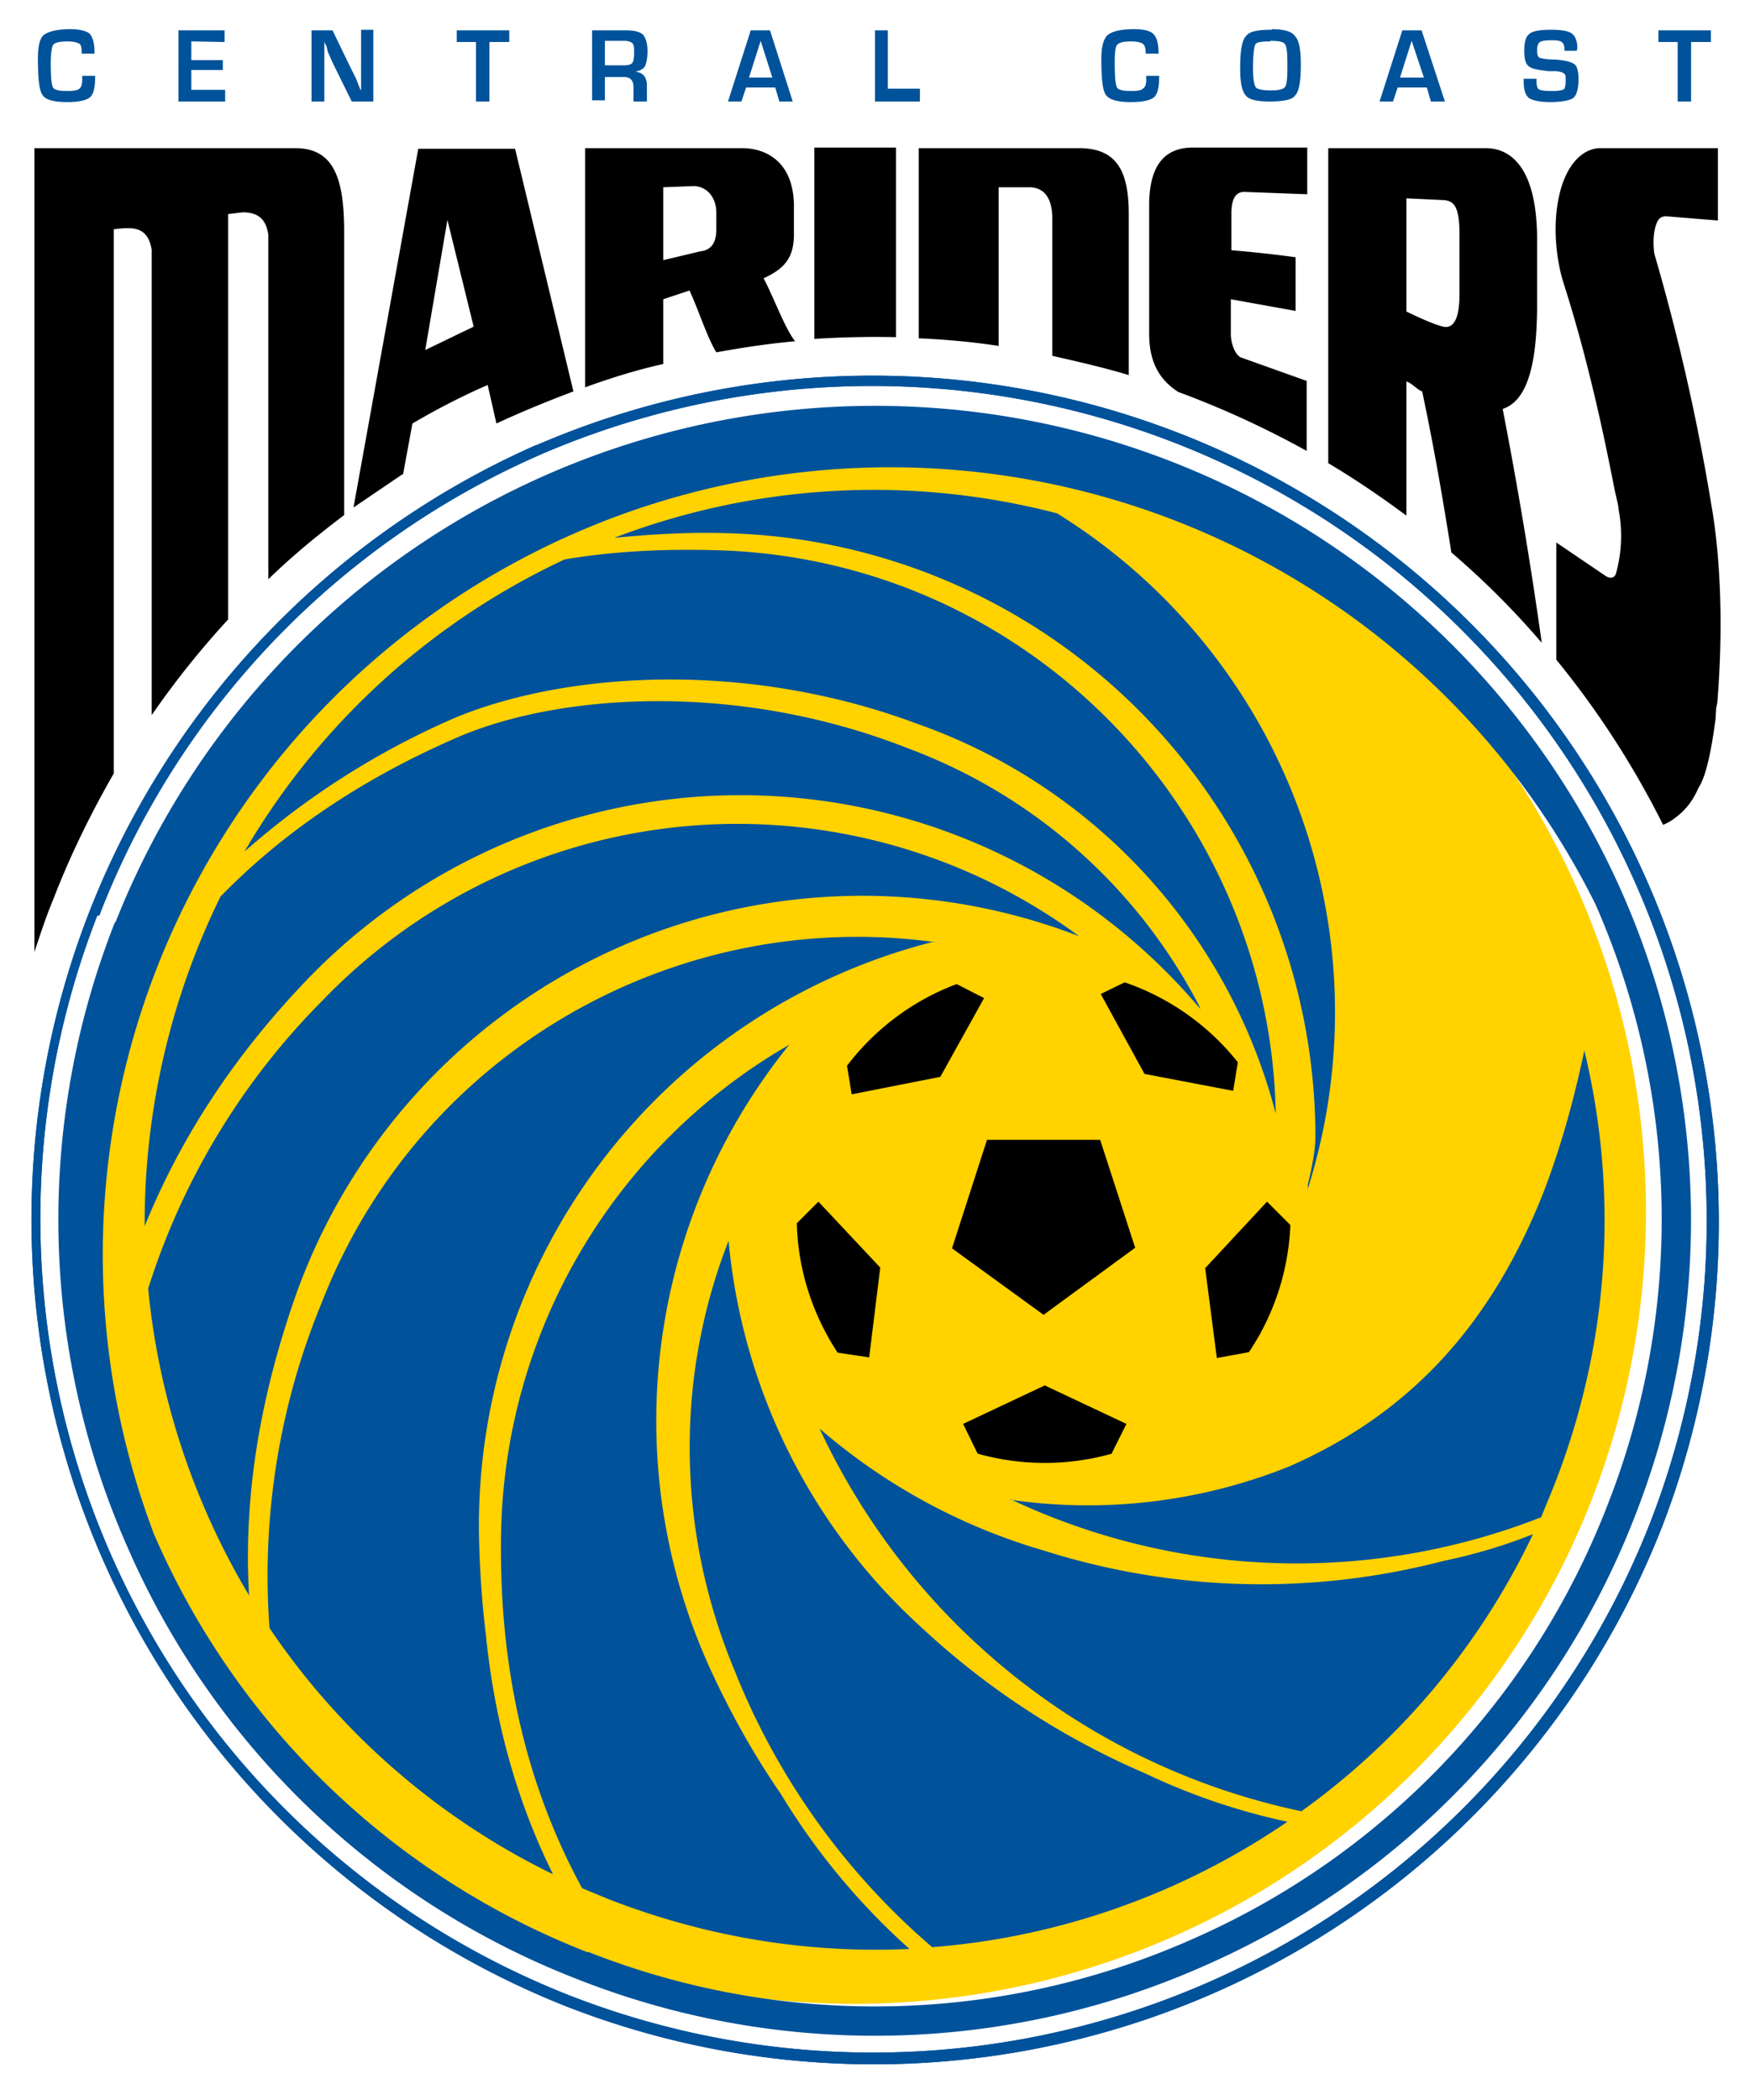 <svg xmlns="http://www.w3.org/2000/svg" width="300" height="360"><path d="M69.1 81.3l1.6-8.7C74.8 70.2 79 68 83.6 66l1.5 6.6c4.3-2 8.7-3.8 13.2-5.5l-10-41.6H71.7L60.6 87l8.4-5.7m7.7-43.6L81.2 56l-8.3 4zM113.7 62.3v-11l4.5-1.5c1.5 3.2 3 8 4.6 10.6 4.4-.8 9-1.5 13.5-1.9-1.8-2.3-3.6-7.4-5.4-10.8 3.8-1.7 5.1-3.7 5.2-7.2V39v-4c-.2-7.9-5.5-9.6-8.8-9.6h-27v41c4.4-1.6 8.9-3 13.4-4m0-30.3l5.2-.2c1.9 0 3.8 1.5 3.9 4.4v3c0 2.5-1 3.6-2.8 3.8l-6.3 1.5V32zM153.6 58V25.3h-14v32.8c4.7-.3 9.3-.4 14-.3M171.2 59.4V32.1h5.2c3.6 0 4 3.5 4 5.4V61c4.4 1 8.8 2 13.1 3.3V36.7c0-7.3-2-11.2-8.3-11.3h-27.7V58c4.6.2 9.1.6 13.7 1.3M202 67.2a158.6 158.6 0 0 1 22 10.1v-12l-11.2-4c-.9-.3-1.7-2-1.8-3.8v-6.2l11.1 2v-9.2c-3.7-.5-7.3-.9-11-1.2v-6.3c0-2.3.6-3.7 2.2-3.7l10.8.4v-8h-20c-5.1.2-7 3.9-7.1 9.5v22.4c0 4.4 1.4 7.7 5 10M241.1 88.5V65.4c1 .3 1.8 1.4 2.7 1.7 1.7 8 3.3 16.8 5 27.6 5.6 4.8 10.8 10 15.5 15.5a774.8 774.8 0 0 0-6.7-40.1c5-1.6 5.8-10 5.9-17V40.4c-.2-13-5.5-15-8.8-15h-27v54c4.7 2.8 9.1 5.8 13.4 9m0-54.4l6.3.3c1.8.1 2.7 1 2.8 5.3v10.8c0 4.2-1 6-2.8 5.6-2.1-.5-6.3-2.6-6.3-2.6V34zM276.7 83.5c.4 2 .7 2.8.8 4a24 24 0 0 1-.5 10.9c-.4.9-1.2.7-1.8.3l-8.4-5.7v20.1c7.2 8.8 13.3 18.3 18.3 28.3.7-.3 1.3-.6 1.8-1 2-1.4 3.3-3.1 4.3-5.4 1-1.5 2-4.9 2.9-11.8l.1-1.8.2-1c1.4-17.3-.2-29.2-1-33.7a364.2 364.2 0 0 0-9.8-43.2c-.5-3.7.5-5.6.7-5.8.3-.5 1-.7 1.6-.6l8.6.7V25.4h-20.3c-.6 0-4.6.2-6.6 6.9-1.9 6.7-.4 13.6.4 16.1 3 9.4 5.8 20.2 8.7 35.1M9.2 154c2.9-7.5 6.4-14.6 10.3-21.4V39.3c2.8-.3 5.8-.8 6.5 3.5v79.8c4-5.8 8.4-11.3 13.1-16.4V36.7l2.5-.3c2.1 0 4 .7 4.4 3.9v59c4.1-4 8.5-7.6 13-11V39.8c0-9.1-1.7-14.3-8.2-14.4H5.9v137.8c1-3 2-6.1 3.3-9.2"/><path fill="#ffd200" d="M199.4 82.7a135.8 135.8 0 1 0-99 252.8 135.8 135.8 0 0 0 99-252.8"/><path fill="#2e3191" d="M217 224.7c-.1.4-.3.7-.6 1l-.5 3.4z"/><g fill="#00529b"><path d="M173.2 257a114.9 114.9 0 0 0 91 3.1l2.2-5.4c9.7-24.7 11-50.6 5.2-74.6-1.9 9-4.2 17-7 24.3-9.1 23-23.1 38-43.6 47a92.7 92.7 0 0 1-47.8 5.7M181.2 88a124.6 124.6 0 0 0-75.9 4.2c6.2-.6 12.6-1 19.2-.8a103.6 103.6 0 0 1 101 103.4c0 2.4-.6 5.3-1.3 8.3v.7a100.6 100.6 0 0 0-43-115.8M196.3 304a133 133 0 0 1-38-24.7 102.2 102.2 0 0 1-33.4-66.6c-9 23-9.1 49.3 1 73.6a121.8 121.8 0 0 0 33.9 47.5c21.9-1.7 42.9-9.2 60.9-21.5a110 110 0 0 1-24.4-8.3"/><path d="M178.9 265.8a102.3 102.3 0 0 1-38.4-20.9 117.8 117.8 0 0 0 82.6 65.6c16.6-11.9 30.4-28 39.7-47.5-5 2-10.1 3.5-15.4 4.6a123.5 123.5 0 0 1-68.5-1.8M55.4 171.4a122 122 0 0 0-30 49.5c1.8 18.7 7.8 36.7 17.3 52.6-1-16.7 1.8-34 8.2-52a103.1 103.1 0 0 1 134.1-61 98.7 98.7 0 0 0-129.6 10.9"/><path d="M160.2 161.5c-44-6-88.1 18.5-105 61.7a122.7 122.7 0 0 0-9 55.9 124.4 124.4 0 0 0 48.6 42.2c-6.1-12.3-10-26-11.5-41-.7-5.7-1.1-11.6-1.2-17.7a103.3 103.3 0 0 1 78.1-101.2"/><path d="M133.9 307.6c-4.2-6.1-8-12.7-11.4-19.9a102.5 102.5 0 0 1 12.8-108.6 98.7 98.7 0 0 0-49.4 83.8c-.4 23 4.3 43.2 13.9 60.8l4.6 1.9c17 6.6 34.4 9.3 51.5 8.5a116.7 116.7 0 0 1-22-26.5M157.3 124.1a96.7 96.7 0 0 1 61.4 66.8c-1-51.3-41.7-94-93.8-96.5-9.8-.4-19.2 0-28.1 1.5A124.7 124.7 0 0 0 41.9 146a136 136 0 0 1 34.4-22.2c18-8.2 50-11.3 81 .3"/><path d="M24.8 210.2c6-14.8 15-28.8 27.5-41.9a103.1 103.1 0 0 1 153.5 4.7l-.3-.7a92.7 92.7 0 0 0-49.8-44c-29.7-11.7-60.4-9.3-77.5-1.8-16.1 7-29.6 16.1-40.4 27.2a127.1 127.1 0 0 0-13 56.5"/><path d="M91.9 76.3A145.1 145.1 0 0 0 97.2 344a145.1 145.1 0 0 0 187.7-82.2A145.1 145.1 0 0 0 92 76.3m-75 80.7A142 142 0 0 1 92.5 78a143.1 143.1 0 0 1 190.4 183 143.1 143.1 0 0 1-185.2 81.1 143.1 143.1 0 0 1-81-185.2z"/><path d="M19.7 158.1a138.9 138.9 0 0 0 2.1 107A139 139 0 0 0 99 339.3a139 139 0 0 0 107-2.1 139 139 0 0 0 74.2-77.1 139 139 0 0 0-2.1-107 140 140 0 0 0-258.3 5m81 176.6A134 134 0 0 1 26.4 263a135 135 0 0 1 247.1-108 134 134 0 0 1 2 103.2 134 134 0 0 1-71.5 74.4 134 134 0 0 1-103.2 2z"/></g><path d="M145.2 182.7l.8 4.9 15.2-3 7.5-13.5-4.7-2.4c-7.5 2.8-14 7.7-18.8 14M163.2 214l15.7 11.4 15.7-11.5-6-18.5h-19.4zM211.4 187l.8-4.9a42.3 42.3 0 0 0-19.4-13.7l-4.1 2 7.5 13.7zM190.6 249.1l2.5-5-14-6.6-14 6.6 2.5 5.1a42.5 42.5 0 0 0 23 0M221.2 210l-4-4-10.6 11.4 2 15.4 5.5-1a42.1 42.1 0 0 0 7.1-21.7M143.7 231.9l5.3.8 1.9-15.4-10.6-11.3-3.7 3.7c.2 8.2 2.8 15.8 7 22.2"/><g fill="#00529b"><path d="M91.9 76.3A145.1 145.1 0 0 0 97.2 344a145.1 145.1 0 0 0 187.7-82.2A145.1 145.1 0 0 0 92 76.3m-75 80.7A142 142 0 0 1 92.5 78a143.1 143.1 0 0 1 190.4 183 143.1 143.1 0 0 1-185.2 81.1 143.1 143.1 0 0 1-81-185.2zM14.1 13h2.2v.4c0 1.7-.3 2.8-.9 3.3-.6.5-1.9.8-3.9.8-2.3 0-3.7-.4-4.2-1.2-.6-.8-.8-2.9-.8-6.3 0-2 .3-3.4 1-4 .8-.6 2.3-1 4.5-1 1.7 0 2.8.3 3.4.8.5.6.8 1.6.8 3.2v.2H14V9c0-.8-.1-1.3-.4-1.5-.3-.2-1-.4-2-.4-1.4 0-2.2.2-2.5.6-.2.3-.4 1.4-.4 3 0 2.4.1 3.8.4 4.3.2.4 1 .6 2.4.6 1 0 1.8-.1 2.1-.4.3-.2.5-.7.5-1.6zM32.8 7.1v3.2h5.4V12h-5.4v3.4h5.8v2h-8V5.2h7.9v2zM64 5.2v12.2h-3.7L57 10.7l-.8-1.8L56 8l-.4-.8v10.2h-2.2V5.2H57l3 6.2 1 2 .4 1 .4 1h.1V5.1H64M83.9 7.2v10.2h-2.3V7.2h-3.3v-2h9v2zM101.5 17.4V5.2h5.7c1.4 0 2.4.2 3 .7.5.6.8 1.5.8 2.9 0 1.2-.2 2-.4 2.5-.3.5-.8.8-1.7 1 1.3.1 2 .9 2 2.4v2.7h-2.3V15c0-1.2-.5-1.8-1.7-1.8h-3.2v4h-2.2m2.2-6h3.2c.7 0 1.2-.1 1.5-.4.2-.3.3-.9.3-1.7 0-.9 0-1.4-.3-1.7-.2-.2-.7-.4-1.4-.4h-3.3v4.2zM132.9 15h-5l-.8 2.4h-2.3l3.9-12.2h3.3l3.9 12.2h-2.3zm-.5-1.7l-2-6.3-2 6.3zM152.2 5.2v10h5.5v2.2H150V5.2zM196.5 13h2.2v.4c0 1.7-.3 2.8-.9 3.3-.6.5-1.9.8-4 .8-2.2 0-3.6-.4-4.2-1.2s-.8-2.9-.8-6.3c0-2 .4-3.4 1.1-4 .7-.6 2.2-1 4.5-1 1.7 0 2.8.3 3.3.8.6.6.9 1.6.9 3.2v.2h-2.2V9c0-.8-.2-1.3-.5-1.5-.3-.2-.9-.4-2-.4-1.3 0-2.1.2-2.4.6-.3.3-.4 1.4-.4 3 0 2.4.1 3.8.4 4.3.2.4 1 .6 2.4.6 1 0 1.8-.1 2-.4.4-.2.6-.7.6-1.6zM218 5c2.1 0 3.5.4 4 1.2.7.7 1 2.3 1 4.9 0 2.8-.3 4.6-1 5.3-.5.7-2 1-4.4 1-2 0-3.5-.3-4-1-.7-.7-1-2.3-1-4.7 0-3 .3-4.8 1-5.5.5-.8 2-1.1 4.4-1.1m-.2 2c-1.5 0-2.3.1-2.6.5-.2.4-.4 1.8-.4 4.2 0 1.7.2 2.8.5 3.2.3.3 1.1.5 2.6.5 1.3 0 2.1-.2 2.4-.6.3-.4.4-1.6.4-3.7 0-2-.1-3.2-.4-3.6-.2-.4-1-.6-2.5-.6zM244.6 15h-5l-.8 2.4h-2.3l3.9-12.2h3.3l4 12.2h-2.4zm-.5-1.7L242 7l-2 6.3zM270.3 8.7h-2.1v-.2c0-.7-.2-1.1-.5-1.3-.2-.2-.8-.3-1.7-.3-1 0-1.7.1-2 .3-.3.2-.5.7-.5 1.3 0 .8.1 1.2.4 1.4.3.1 1.1.3 2.6.3 1.7.1 2.8.4 3.4.8.5.4.7 1.3.7 2.6 0 1.6-.3 2.7-.9 3.2-.6.4-1.9.7-4 .7-1.8 0-3-.3-3.6-.7-.6-.5-.9-1.4-.9-2.9v-.4h2.2v.3c0 .8.1 1.3.4 1.5.3.2 1 .3 2.3.3 1 0 1.6-.1 2-.3.2-.2.3-.8.3-1.6 0-.5 0-1-.3-1.1-.2-.2-.6-.3-1.3-.4h-1.3c-1.8-.2-3-.4-3.5-.9-.5-.4-.7-1.3-.7-2.7 0-1.4.3-2.4.9-2.8.6-.5 1.8-.7 3.7-.7 1.7 0 2.9.2 3.5.6.6.4 1 1.3 1 2.5zM289.9 7.2v10.2h-2.3V7.2h-3.3v-2h9v2z"/></g></svg>